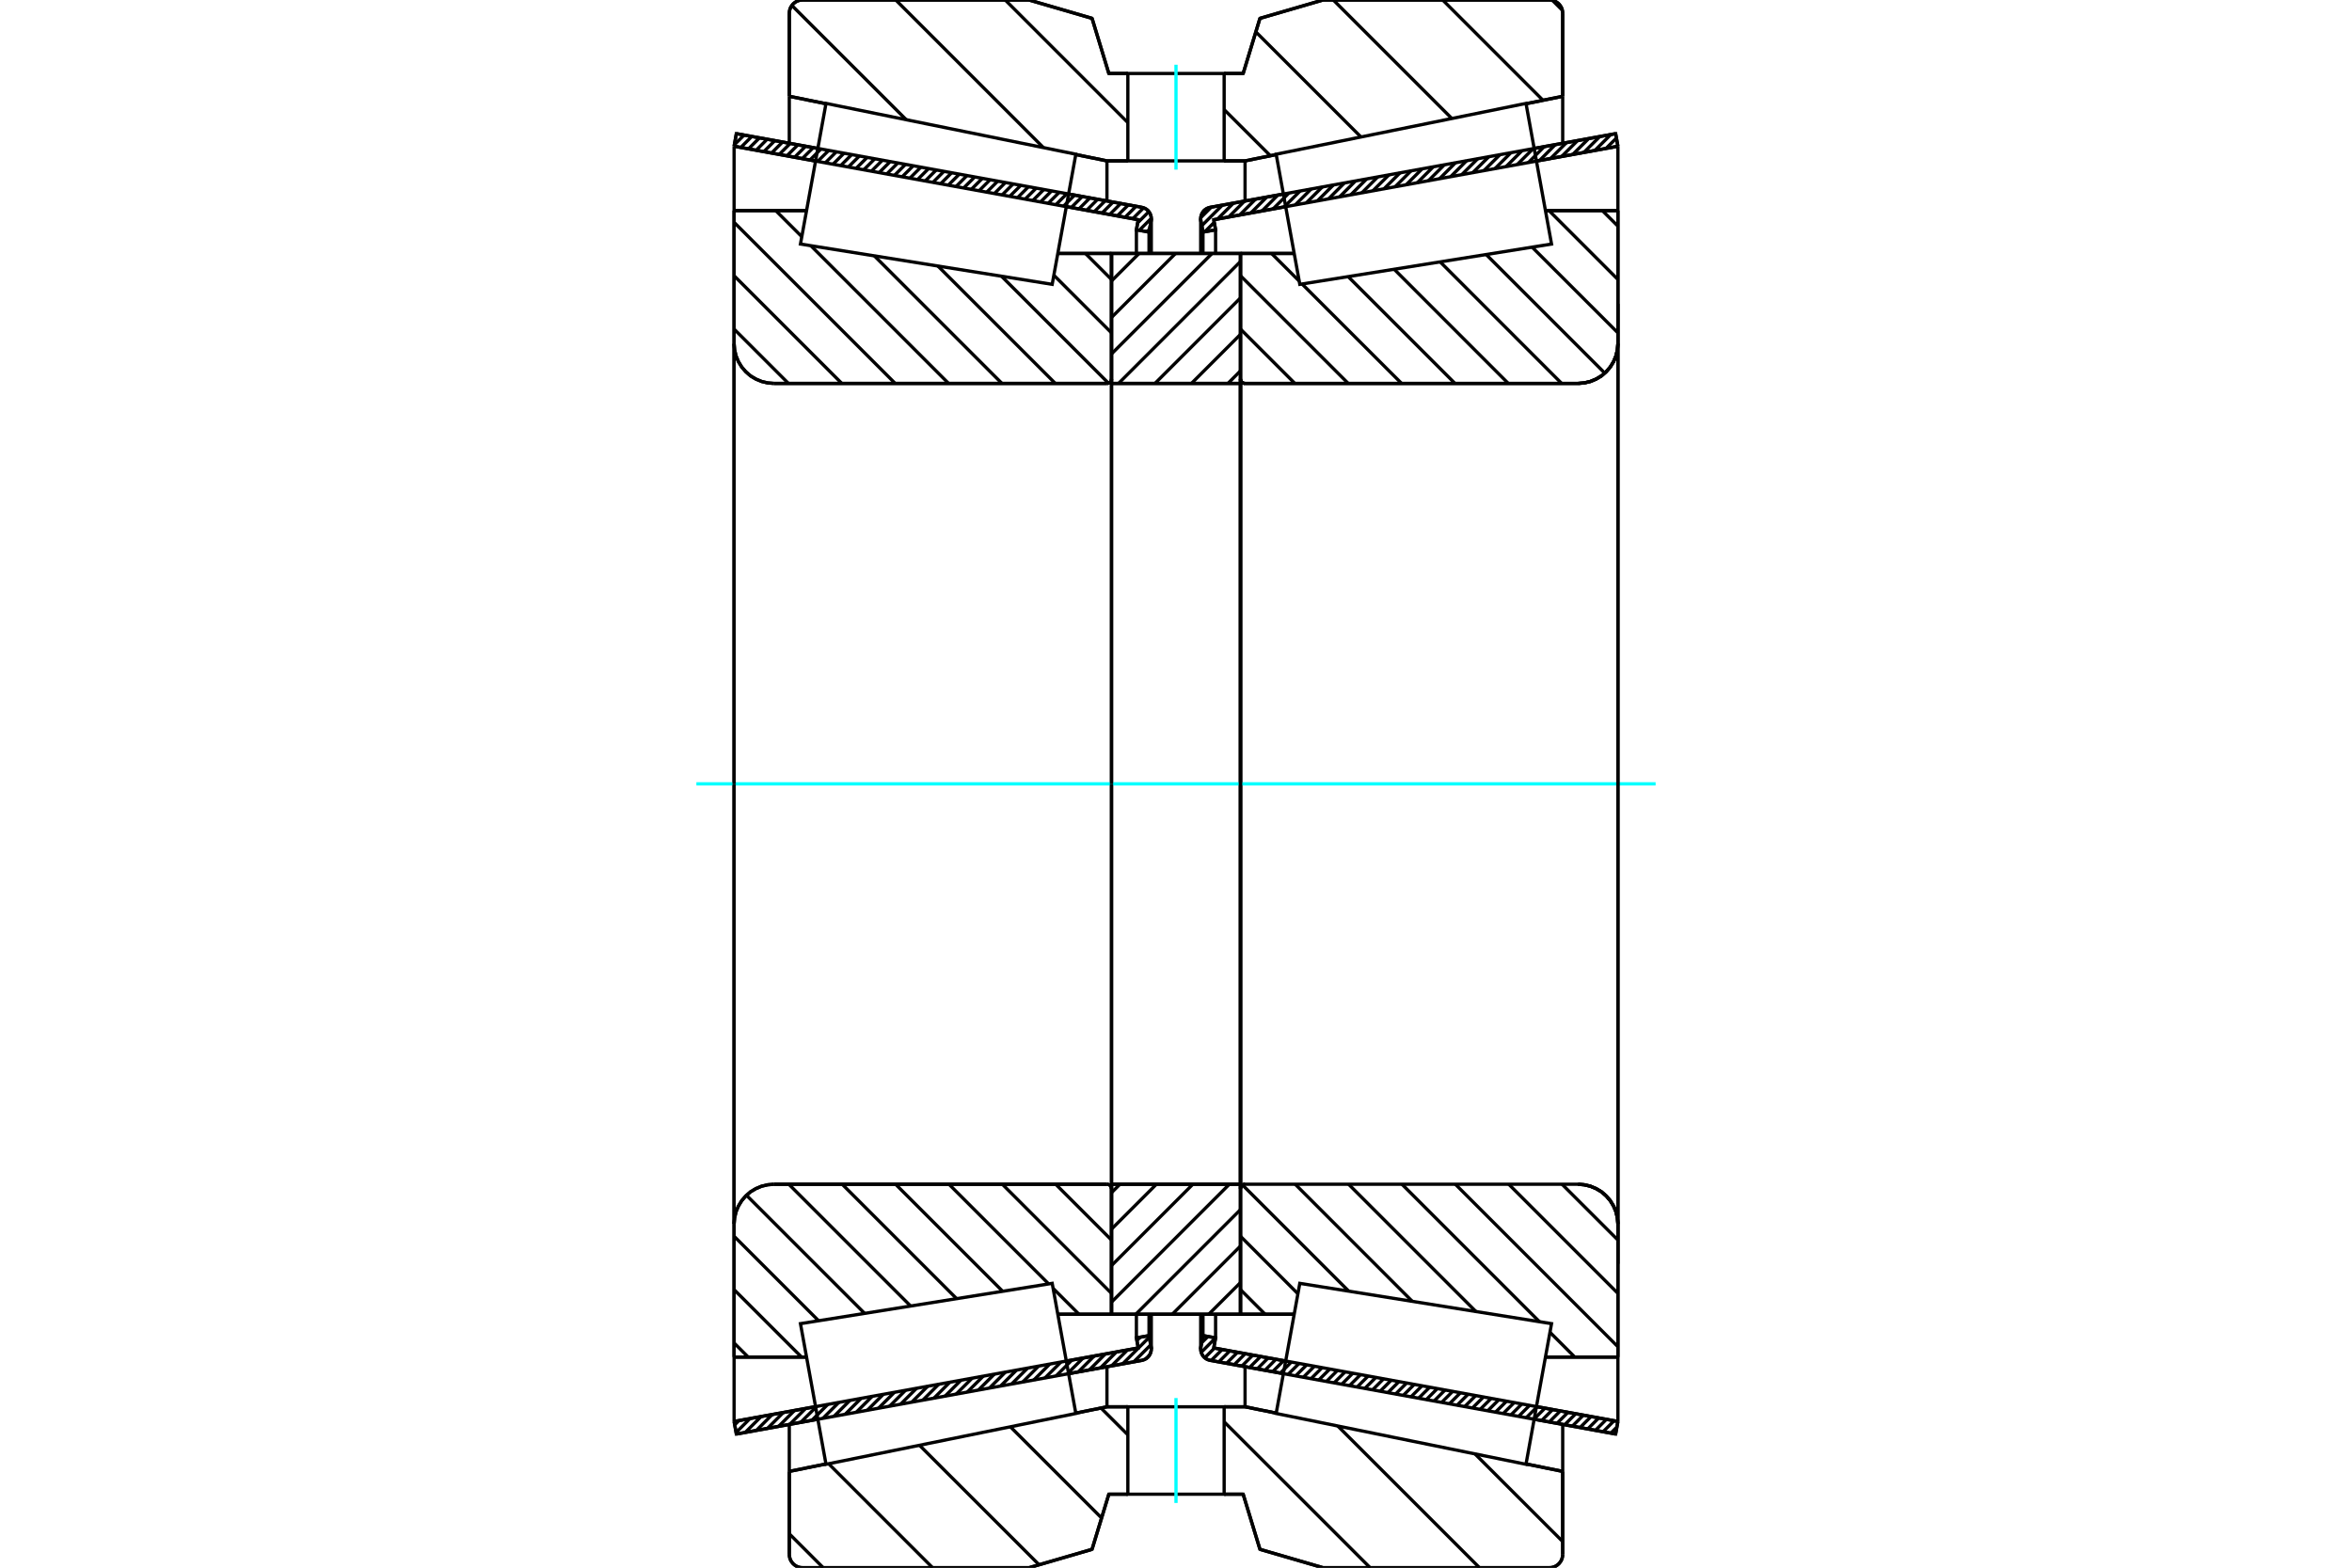 <?xml version="1.0" standalone="no"?>
<!DOCTYPE svg PUBLIC "-//W3C//DTD SVG 1.1//EN"
	"http://www.w3.org/Graphics/SVG/1.1/DTD/svg11.dtd">
<svg xmlns="http://www.w3.org/2000/svg" height="100%" width="100%" viewBox="0 0 36000 24000">
	<rect x="-1800" y="-1200" width="39600" height="26400" style="fill:#FFF"/>
	<g style="fill:none; fill-rule:evenodd" transform="matrix(1 0 0 1 0 0)">
		<g style="fill:none; stroke:#000; stroke-width:50; shape-rendering:geometricPrecision">
			<line x1="19644" y1="21030" x2="18523" y2="20826"/>
			<line x1="24729" y1="21954" x2="23482" y2="21727"/>
			<line x1="24764" y1="21761" x2="24729" y2="21954"/>
			<line x1="23517" y1="21534" x2="24764" y2="21761"/>
			<line x1="18578" y1="20636" x2="19679" y2="20837"/>
			<line x1="18606" y1="20482" x2="18578" y2="20636"/>
			<line x1="18413" y1="20447" x2="18606" y2="20482"/>
			<line x1="18381" y1="20621" x2="18413" y2="20447"/>
			<polyline points="18381,20621 18379,20636 18378,20652 18380,20680 18387,20706 18397,20731 18411,20755 18428,20776 18449,20794 18472,20808 18497,20819 18523,20826"/>
			<line x1="23482" y1="2273" x2="24729" y2="2046"/>
			<line x1="18523" y1="3174" x2="19644" y2="2970"/>
			<polyline points="18523,3174 18497,3181 18472,3192 18449,3206 18428,3224 18411,3245 18397,3269 18387,3294 18380,3320 18378,3348 18379,3364 18381,3379"/>
			<line x1="18413" y1="3553" x2="18381" y2="3379"/>
			<line x1="18606" y1="3518" x2="18413" y2="3553"/>
			<line x1="18578" y1="3364" x2="18606" y2="3518"/>
			<line x1="19679" y1="3163" x2="18578" y2="3364"/>
			<line x1="24764" y1="2239" x2="23517" y2="2466"/>
			<line x1="24729" y1="2046" x2="24764" y2="2239"/>
			<line x1="18413" y1="20119" x2="18413" y2="20447"/>
			<line x1="18413" y1="3553" x2="18413" y2="3881"/>
			<line x1="18606" y1="20119" x2="18606" y2="20482"/>
			<line x1="18606" y1="3518" x2="18606" y2="3881"/>
			<line x1="24764" y1="20775" x2="24764" y2="21761"/>
			<line x1="24764" y1="2239" x2="24764" y2="3225"/>
			<line x1="18378" y1="20120" x2="18378" y2="20652"/>
			<line x1="18378" y1="3348" x2="18378" y2="3880"/>
			<line x1="12518" y1="21727" x2="11271" y2="21954"/>
			<line x1="17477" y1="20826" x2="16356" y2="21030"/>
			<polyline points="17477,20826 17503,20819 17528,20808 17551,20794 17572,20776 17589,20755 17603,20731 17613,20706 17620,20680 17622,20652 17621,20636 17619,20621"/>
			<line x1="17587" y1="20447" x2="17619" y2="20621"/>
			<line x1="17394" y1="20482" x2="17587" y2="20447"/>
			<line x1="17422" y1="20636" x2="17394" y2="20482"/>
			<line x1="16321" y1="20837" x2="17422" y2="20636"/>
			<line x1="11236" y1="21761" x2="12483" y2="21534"/>
			<line x1="11271" y1="21954" x2="11236" y2="21761"/>
			<line x1="16356" y1="2970" x2="17477" y2="3174"/>
			<line x1="11271" y1="2046" x2="12518" y2="2273"/>
			<line x1="11236" y1="2239" x2="11271" y2="2046"/>
			<line x1="12483" y1="2466" x2="11236" y2="2239"/>
			<line x1="17422" y1="3364" x2="16321" y2="3163"/>
			<line x1="17394" y1="3518" x2="17422" y2="3364"/>
			<line x1="17587" y1="3553" x2="17394" y2="3518"/>
			<line x1="17619" y1="3379" x2="17587" y2="3553"/>
			<polyline points="17619,3379 17621,3364 17622,3348 17620,3320 17613,3294 17603,3269 17589,3245 17572,3224 17551,3206 17528,3192 17503,3181 17477,3174"/>
			<line x1="17394" y1="3881" x2="17394" y2="3518"/>
			<line x1="17394" y1="20482" x2="17394" y2="20119"/>
			<line x1="11236" y1="3225" x2="11236" y2="2239"/>
			<line x1="11236" y1="21761" x2="11236" y2="20775"/>
			<line x1="17587" y1="3881" x2="17587" y2="3553"/>
			<line x1="17587" y1="20447" x2="17587" y2="20119"/>
			<line x1="17622" y1="3880" x2="17622" y2="3348"/>
			<line x1="17622" y1="20652" x2="17622" y2="20120"/>
			<line x1="18987" y1="3880" x2="19809" y2="3880"/>
			<polyline points="18987,5802 18988,5813 18990,5823 18994,5833 19000,5842 19007,5850 19015,5857 19024,5862 19034,5866 19044,5869 19055,5870"/>
			<line x1="24155" y1="5870" x2="19055" y2="5870"/>
			<polyline points="24155,5870 24250,5862 24343,5840 24431,5803 24513,5754 24585,5691 24647,5619 24697,5537 24734,5449 24756,5356 24764,5261"/>
			<line x1="24764" y1="3224" x2="24764" y2="5261"/>
			<line x1="24764" y1="3224" x2="23655" y2="3224"/>
			<line x1="24764" y1="20776" x2="23655" y2="20776"/>
			<line x1="24764" y1="18739" x2="24764" y2="20776"/>
			<polyline points="24764,18739 24756,18644 24734,18551 24697,18463 24647,18381 24585,18309 24513,18246 24431,18197 24343,18160 24250,18138 24155,18130"/>
			<polyline points="19055,18130 19044,18131 19034,18134 19024,18138 19015,18143 19007,18150 19000,18158 18994,18167 18990,18177 18988,18187 18987,18198"/>
			<line x1="19809" y1="20120" x2="18987" y2="20120"/>
			<line x1="23655" y1="3752" x2="23655" y2="3751"/>
			<line x1="23655" y1="20249" x2="23655" y2="20248"/>
			<line x1="18987" y1="5870" x2="18987" y2="18130"/>
			<polyline points="18987,5802 18988,5813 18990,5823 18994,5833 19000,5842 19007,5850 19015,5857 19024,5862 19034,5866 19044,5869 19055,5870"/>
			<polyline points="19055,18130 19044,18131 19034,18134 19024,18138 19015,18143 19007,18150 19000,18158 18994,18167 18990,18177 18988,18187 18987,18198"/>
			<polyline points="24155,5870 24250,5862 24343,5840 24431,5803 24513,5754 24585,5691 24647,5619 24697,5537 24734,5449 24756,5356 24764,5261"/>
			<polyline points="24764,18739 24756,18644 24734,18551 24697,18463 24647,18381 24585,18309 24513,18246 24431,18197 24343,18160 24250,18138 24155,18130"/>
			<line x1="17013" y1="20120" x2="16191" y2="20120"/>
			<polyline points="17013,18198 17012,18187 17010,18177 17006,18167 17000,18158 16993,18150 16985,18143 16976,18138 16966,18134 16956,18131 16945,18130"/>
			<line x1="11845" y1="18130" x2="16945" y2="18130"/>
			<polyline points="11845,18130 11750,18138 11657,18160 11569,18197 11487,18246 11415,18309 11353,18381 11303,18463 11266,18551 11244,18644 11236,18739"/>
			<line x1="11236" y1="20776" x2="11236" y2="18739"/>
			<line x1="11236" y1="20776" x2="12345" y2="20776"/>
			<line x1="11236" y1="3224" x2="12345" y2="3224"/>
			<line x1="11236" y1="5261" x2="11236" y2="3224"/>
			<polyline points="11236,5261 11244,5356 11266,5449 11303,5537 11353,5619 11415,5691 11487,5754 11569,5803 11657,5840 11750,5862 11845,5870"/>
			<line x1="16945" y1="5870" x2="11845" y2="5870"/>
			<polyline points="16945,5870 16956,5869 16966,5866 16976,5862 16985,5857 16993,5850 17000,5842 17006,5833 17010,5823 17012,5813 17013,5802"/>
			<line x1="16191" y1="3880" x2="17013" y2="3880"/>
			<line x1="12345" y1="20248" x2="12345" y2="20249"/>
			<line x1="12345" y1="3751" x2="12345" y2="3752"/>
			<line x1="11236" y1="18739" x2="11236" y2="5261"/>
			<line x1="15751" y1="0" x2="16715" y2="281"/>
			<line x1="12284" y1="0" x2="15751" y2="0"/>
			<polyline points="12284,0 12252,2 12221,10 12192,22 12165,39 12141,59 12120,84 12103,111 12091,140 12084,171 12081,203"/>
			<line x1="12081" y1="1474" x2="12081" y2="203"/>
			<line x1="12642" y1="1588" x2="12081" y2="1474"/>
			<line x1="16943" y1="2463" x2="16466" y2="2366"/>
			<line x1="17263" y1="2463" x2="16943" y2="2463"/>
			<line x1="19057" y1="2463" x2="18737" y2="2463"/>
			<line x1="19534" y1="2366" x2="19057" y2="2463"/>
			<line x1="23919" y1="1474" x2="23358" y2="1588"/>
			<line x1="23919" y1="203" x2="23919" y2="1474"/>
			<polyline points="23919,203 23916,171 23909,140 23897,111 23880,84 23859,59 23835,39 23808,22 23779,10 23748,2 23716,0"/>
			<line x1="20249" y1="0" x2="23716" y2="0"/>
			<line x1="19285" y1="281" x2="20249" y2="0"/>
			<line x1="19028" y1="1125" x2="19285" y2="281"/>
			<line x1="18737" y1="1125" x2="19028" y2="1125"/>
			<line x1="16972" y1="1125" x2="17263" y2="1125"/>
			<line x1="16715" y1="281" x2="16972" y2="1125"/>
			<line x1="16715" y1="23719" x2="15751" y2="24000"/>
			<line x1="16972" y1="22875" x2="16715" y2="23719"/>
			<line x1="19028" y1="22875" x2="18737" y2="22875"/>
			<line x1="17263" y1="22875" x2="16972" y2="22875"/>
			<line x1="19285" y1="23719" x2="19028" y2="22875"/>
			<line x1="20249" y1="24000" x2="19285" y2="23719"/>
			<line x1="23716" y1="24000" x2="20249" y2="24000"/>
			<polyline points="23716,24000 23748,23998 23779,23990 23808,23978 23835,23961 23859,23941 23880,23916 23897,23889 23909,23860 23916,23829 23919,23797"/>
			<line x1="23919" y1="22526" x2="23919" y2="23797"/>
			<line x1="23358" y1="22412" x2="23919" y2="22526"/>
			<line x1="19057" y1="21537" x2="19534" y2="21634"/>
			<line x1="16943" y1="21537" x2="17263" y2="21537"/>
			<line x1="18737" y1="21537" x2="19057" y2="21537"/>
			<line x1="16466" y1="21634" x2="16943" y2="21537"/>
			<line x1="12081" y1="22526" x2="12642" y2="22412"/>
			<line x1="12081" y1="23797" x2="12081" y2="22526"/>
			<polyline points="12081,23797 12084,23829 12091,23860 12103,23889 12120,23916 12141,23941 12165,23961 12192,23978 12221,23990 12252,23998 12284,24000"/>
			<line x1="15751" y1="24000" x2="12284" y2="24000"/>
			<line x1="23919" y1="21807" x2="23919" y2="22526"/>
			<line x1="23919" y1="1474" x2="23919" y2="2193"/>
			<line x1="12081" y1="21807" x2="12081" y2="22526"/>
			<line x1="12081" y1="1474" x2="12081" y2="2193"/>
			<line x1="16943" y1="20923" x2="16943" y2="21537"/>
			<line x1="16943" y1="2463" x2="16943" y2="3077"/>
			<line x1="19057" y1="20923" x2="19057" y2="21537"/>
			<line x1="19057" y1="2463" x2="19057" y2="3077"/>
			<line x1="17013" y1="18130" x2="18987" y2="18130"/>
			<line x1="17013" y1="20120" x2="17013" y2="18130"/>
			<line x1="18987" y1="20120" x2="17013" y2="20120"/>
			<line x1="18987" y1="18130" x2="18987" y2="20120"/>
			<line x1="18987" y1="5870" x2="17013" y2="5870"/>
			<line x1="18987" y1="3880" x2="18987" y2="5870"/>
			<line x1="17013" y1="3880" x2="18987" y2="3880"/>
			<line x1="17013" y1="5870" x2="17013" y2="3880"/>
			<line x1="18987" y1="5870" x2="18987" y2="18130"/>
			<line x1="17013" y1="5870" x2="17013" y2="18130"/>
		</g>
		<g style="fill:none; stroke:#0FF; stroke-width:50; shape-rendering:geometricPrecision">
			<line x1="10659" y1="12000" x2="25341" y2="12000"/>
		</g>
		<g style="fill:none; stroke:#000; stroke-width:50; shape-rendering:geometricPrecision">
			<line x1="23761" y1="5" x2="23914" y2="158"/>
			<line x1="22082" y1="0" x2="23617" y2="1535"/>
			<line x1="20408" y1="0" x2="22222" y2="1814"/>
			<line x1="19222" y1="488" x2="20831" y2="2097"/>
			<line x1="18737" y1="1678" x2="19444" y2="2384"/>
			<line x1="15386" y1="0" x2="17263" y2="1877"/>
			<line x1="13711" y1="0" x2="15971" y2="2260"/>
			<line x1="12120" y1="83" x2="13870" y2="1832"/>
			<line x1="22577" y1="22259" x2="23919" y2="23600"/>
			<line x1="20476" y1="21831" x2="22645" y2="24000"/>
			<line x1="18737" y1="21767" x2="20971" y2="24000"/>
			<line x1="16852" y1="21556" x2="17263" y2="21966"/>
			<line x1="15465" y1="21843" x2="16861" y2="23239"/>
			<line x1="14074" y1="22126" x2="15904" y2="23955"/>
			<line x1="12683" y1="22409" x2="14274" y2="24000"/>
			<line x1="12081" y1="23481" x2="12600" y2="24000"/>
			<polyline points="18737,1125 19028,1125 19285,281 20249,0 23716,0"/>
			<polyline points="23919,203 23916,171 23909,140 23897,111 23880,84 23859,59 23835,39 23808,22 23779,10 23748,2 23716,0"/>
			<line x1="23919" y1="203" x2="23919" y2="1474"/>
			<line x1="19534" y1="2366" x2="19057" y2="2463"/>
			<line x1="23919" y1="1474" x2="23358" y2="1588"/>
			<line x1="19057" y1="2463" x2="18737" y2="2463"/>
			<polyline points="17263,1125 16972,1125 16715,281 15751,0 12284,0 12252,2 12221,10 12192,22 12165,39 12141,59 12120,84 12103,111 12091,140 12084,171 12081,203 12081,1474"/>
			<line x1="16466" y1="2366" x2="16943" y2="2463"/>
			<line x1="12081" y1="1474" x2="12642" y2="1588"/>
			<line x1="16943" y1="2463" x2="17263" y2="2463"/>
			<line x1="17263" y1="21537" x2="16943" y2="21537"/>
			<line x1="12642" y1="22412" x2="12081" y2="22526"/>
			<line x1="16943" y1="21537" x2="16466" y2="21634"/>
			<polyline points="12081,22526 12081,23797 12084,23829 12091,23860 12103,23889 12120,23916 12141,23941 12165,23961 12192,23978 12221,23990 12252,23998 12284,24000 15751,24000 16715,23719 16972,22875 17263,22875"/>
			<line x1="18737" y1="21537" x2="19057" y2="21537"/>
			<line x1="23358" y1="22412" x2="23919" y2="22526"/>
			<line x1="19057" y1="21537" x2="19534" y2="21634"/>
			<line x1="23919" y1="22526" x2="23919" y2="23797"/>
			<polyline points="23716,24000 23748,23998 23779,23990 23808,23978 23835,23961 23859,23941 23880,23916 23897,23889 23909,23860 23916,23829 23919,23797"/>
			<polyline points="23716,24000 20249,24000 19285,23719 19028,22875 18737,22875"/>
			<line x1="16614" y1="3880" x2="17013" y2="4279"/>
			<line x1="16130" y1="4213" x2="17013" y2="5096"/>
			<line x1="15329" y1="4229" x2="16966" y2="5866"/>
			<line x1="14356" y1="4073" x2="16153" y2="5870"/>
			<line x1="13383" y1="3917" x2="15336" y2="5870"/>
			<line x1="11873" y1="3224" x2="12272" y2="3623"/>
			<line x1="12411" y1="3762" x2="14519" y2="5870"/>
			<line x1="11236" y1="3404" x2="13702" y2="5870"/>
			<line x1="11236" y1="4221" x2="12885" y2="5870"/>
			<line x1="11236" y1="5038" x2="12068" y2="5870"/>
			<line x1="16159" y1="18130" x2="17013" y2="18984"/>
			<line x1="15342" y1="18130" x2="17013" y2="19801"/>
			<line x1="14525" y1="18130" x2="16050" y2="19655"/>
			<line x1="16119" y1="19724" x2="16515" y2="20120"/>
			<line x1="13708" y1="18130" x2="15346" y2="19768"/>
			<line x1="12891" y1="18130" x2="14642" y2="19881"/>
			<line x1="12074" y1="18130" x2="13938" y2="19994"/>
			<line x1="11425" y1="18298" x2="13234" y2="20107"/>
			<line x1="11236" y1="18926" x2="12529" y2="20219"/>
			<line x1="11236" y1="19743" x2="12269" y2="20776"/>
			<line x1="11236" y1="20560" x2="11452" y2="20776"/>
			<polyline points="17013,12000 17013,3880 17013,5802"/>
			<polyline points="16945,5870 16956,5869 16966,5866 16976,5862 16985,5857 16993,5850 17000,5842 17006,5833 17010,5823 17012,5813 17013,5802"/>
			<line x1="16945" y1="5870" x2="11845" y2="5870"/>
			<polyline points="11236,5261 11244,5356 11266,5449 11303,5537 11353,5619 11415,5691 11487,5754 11569,5803 11657,5840 11750,5862 11845,5870"/>
			<line x1="11236" y1="5261" x2="11236" y2="3224"/>
			<line x1="11236" y1="5261" x2="11236" y2="12000"/>
			<line x1="11236" y1="3224" x2="12345" y2="3224"/>
			<line x1="16191" y1="3880" x2="17013" y2="3880"/>
			<line x1="17013" y1="20120" x2="16191" y2="20120"/>
			<line x1="12345" y1="20776" x2="11236" y2="20776"/>
			<line x1="11236" y1="12000" x2="11236" y2="18739"/>
			<line x1="11236" y1="20776" x2="11236" y2="18739"/>
			<polyline points="11845,18130 11750,18138 11657,18160 11569,18197 11487,18246 11415,18309 11353,18381 11303,18463 11266,18551 11244,18644 11236,18739"/>
			<line x1="11845" y1="18130" x2="16945" y2="18130"/>
			<polyline points="17013,18198 17012,18187 17010,18177 17006,18167 17000,18158 16993,18150 16985,18143 16976,18138 16966,18134 16956,18131 16945,18130"/>
			<polyline points="17013,18198 17013,20120 17013,12000"/>
			<line x1="24526" y1="3224" x2="24764" y2="3462"/>
			<line x1="23709" y1="3224" x2="24764" y2="4279"/>
			<line x1="23451" y1="3784" x2="24764" y2="5096"/>
			<line x1="22747" y1="3896" x2="24563" y2="5712"/>
			<line x1="22043" y1="4009" x2="23903" y2="5870"/>
			<line x1="21339" y1="4122" x2="23086" y2="5870"/>
			<line x1="20635" y1="4235" x2="22270" y2="5870"/>
			<line x1="19930" y1="4348" x2="21453" y2="5870"/>
			<line x1="19462" y1="3880" x2="19886" y2="4303"/>
			<line x1="18987" y1="4221" x2="20636" y2="5870"/>
			<line x1="18987" y1="5038" x2="19819" y2="5870"/>
			<line x1="23909" y1="18130" x2="24764" y2="18984"/>
			<line x1="23093" y1="18130" x2="24764" y2="19801"/>
			<line x1="22276" y1="18130" x2="24764" y2="20618"/>
			<line x1="23724" y1="20396" x2="24104" y2="20776"/>
			<line x1="21459" y1="18130" x2="23563" y2="20234"/>
			<line x1="20642" y1="18130" x2="22590" y2="20078"/>
			<line x1="19825" y1="18130" x2="21617" y2="19923"/>
			<line x1="19018" y1="18141" x2="20644" y2="19767"/>
			<line x1="18987" y1="18926" x2="19866" y2="19806"/>
			<line x1="18987" y1="19743" x2="19364" y2="20120"/>
			<polyline points="18987,12000 18987,3880 18987,5802 18988,5813 18990,5823 18994,5833 19000,5842 19007,5850 19015,5857 19024,5862 19034,5866 19044,5869 19055,5870 24155,5870 24250,5862 24343,5840 24431,5803 24513,5754 24585,5691 24647,5619 24697,5537 24734,5449 24756,5356 24764,5261 24764,3224"/>
			<line x1="24764" y1="5261" x2="24764" y2="12000"/>
			<line x1="24764" y1="3224" x2="23655" y2="3224"/>
			<line x1="19809" y1="3880" x2="18987" y2="3880"/>
			<line x1="18987" y1="20120" x2="19809" y2="20120"/>
			<line x1="23655" y1="20776" x2="24764" y2="20776"/>
			<line x1="24764" y1="12000" x2="24764" y2="18739"/>
			<polyline points="24764,20776 24764,18739 24756,18644 24734,18551 24697,18463 24647,18381 24585,18309 24513,18246 24431,18197 24343,18160 24250,18138 24155,18130 19055,18130 19044,18131 19034,18134 19024,18138 19015,18143 19007,18150 19000,18158 18994,18167 18990,18177 18988,18187 18987,18198 18987,20120 18987,12000"/>
			<line x1="18987" y1="19635" x2="18501" y2="20120"/>
			<line x1="18987" y1="19076" x2="17943" y2="20120"/>
			<line x1="18987" y1="18518" x2="17385" y2="20120"/>
			<line x1="18816" y1="18130" x2="17013" y2="19934"/>
			<line x1="18258" y1="18130" x2="17013" y2="19375"/>
			<line x1="17700" y1="18130" x2="17013" y2="18817"/>
			<line x1="17142" y1="18130" x2="17013" y2="18259"/>
			<line x1="18987" y1="5677" x2="18795" y2="5870"/>
			<line x1="18987" y1="5119" x2="18236" y2="5870"/>
			<line x1="18987" y1="4561" x2="17678" y2="5870"/>
			<line x1="18987" y1="4003" x2="17120" y2="5870"/>
			<line x1="18552" y1="3880" x2="17013" y2="5418"/>
			<line x1="17993" y1="3880" x2="17013" y2="4860"/>
			<line x1="17435" y1="3880" x2="17013" y2="4302"/>
			<polyline points="17013,5870 17013,3880 18987,3880 18987,5870 17013,5870"/>
			<polyline points="17013,18130 18987,18130 18987,20120 17013,20120 17013,18130"/>
			<polyline points="18000,22875 18737,22875 18737,21537 17263,21537 17263,22875 18000,22875"/>
		</g>
		<g style="fill:none; stroke:#0FF; stroke-width:50; shape-rendering:geometricPrecision">
			<line x1="18000" y1="23009" x2="18000" y2="21403"/>
		</g>
		<g style="fill:none; stroke:#000; stroke-width:50; shape-rendering:geometricPrecision">
			<polyline points="18000,2463 18737,2463 18737,1125 17263,1125 17263,2463 18000,2463"/>
		</g>
		<g style="fill:none; stroke:#0FF; stroke-width:50; shape-rendering:geometricPrecision">
			<line x1="18000" y1="2597" x2="18000" y2="991"/>
		</g>
		<g style="fill:none; stroke:#000; stroke-width:50; shape-rendering:geometricPrecision">
			<line x1="24764" y1="19348" x2="24764" y2="4652"/>
			<line x1="18987" y1="18198" x2="18987" y2="5802"/>
			<polyline points="16286,20643 16467,21639 12643,22417 12448,21341 12252,20264 16105,19647 16286,20643"/>
			<polyline points="16286,3357 16105,4353 12252,3736 12448,2659 12643,1583 16467,2361 16286,3357"/>
			<polyline points="19714,20643 19895,19647 23748,20264 23552,21341 23357,22417 19533,21639 19714,20643"/>
			<polyline points="19714,3357 19533,2361 23357,1583 23552,2659 23748,3736 19895,4353 19714,3357"/>
			<line x1="17595" y1="20746" x2="17539" y2="20802"/>
			<line x1="17613" y1="20589" x2="17353" y2="20849"/>
			<line x1="17592" y1="20471" x2="17183" y2="20880"/>
			<line x1="17453" y1="20471" x2="17401" y2="20523"/>
			<line x1="17258" y1="20666" x2="17013" y2="20911"/>
			<line x1="17088" y1="20697" x2="16844" y2="20941"/>
			<line x1="16918" y1="20728" x2="16674" y2="20972"/>
			<line x1="16748" y1="20759" x2="16504" y2="21003"/>
			<line x1="16578" y1="20790" x2="16334" y2="21034"/>
			<line x1="16408" y1="20821" x2="16164" y2="21065"/>
			<line x1="16238" y1="20852" x2="15994" y2="21096"/>
			<line x1="16068" y1="20882" x2="15824" y2="21127"/>
			<line x1="15898" y1="20913" x2="15654" y2="21158"/>
			<line x1="15729" y1="20944" x2="15484" y2="21188"/>
			<line x1="15559" y1="20975" x2="15315" y2="21219"/>
			<line x1="15389" y1="21006" x2="15145" y2="21250"/>
			<line x1="15219" y1="21037" x2="14975" y2="21281"/>
			<line x1="15049" y1="21068" x2="14805" y2="21312"/>
			<line x1="14879" y1="21099" x2="14635" y2="21343"/>
			<line x1="14709" y1="21129" x2="14465" y2="21374"/>
			<line x1="14539" y1="21160" x2="14295" y2="21405"/>
			<line x1="14369" y1="21191" x2="14125" y2="21435"/>
			<line x1="14200" y1="21222" x2="13955" y2="21466"/>
			<line x1="14030" y1="21253" x2="13785" y2="21497"/>
			<line x1="13860" y1="21284" x2="13616" y2="21528"/>
			<line x1="13690" y1="21315" x2="13446" y2="21559"/>
			<line x1="13520" y1="21346" x2="13276" y2="21590"/>
			<line x1="13350" y1="21376" x2="13106" y2="21621"/>
			<line x1="13180" y1="21407" x2="12936" y2="21652"/>
			<line x1="13010" y1="21438" x2="12766" y2="21682"/>
			<line x1="12840" y1="21469" x2="12596" y2="21713"/>
			<line x1="12671" y1="21500" x2="12426" y2="21744"/>
			<line x1="12501" y1="21531" x2="12256" y2="21775"/>
			<line x1="12331" y1="21562" x2="12087" y2="21806"/>
			<line x1="12161" y1="21593" x2="11917" y2="21837"/>
			<line x1="11991" y1="21623" x2="11747" y2="21868"/>
			<line x1="11821" y1="21654" x2="11577" y2="21899"/>
			<line x1="11651" y1="21685" x2="11407" y2="21929"/>
			<line x1="11481" y1="21716" x2="11267" y2="21930"/>
			<line x1="11311" y1="21747" x2="11246" y2="21813"/>
			<line x1="17596" y1="3507" x2="17555" y2="3548"/>
			<line x1="17622" y1="3342" x2="17438" y2="3526"/>
			<line x1="17585" y1="3240" x2="17413" y2="3412"/>
			<line x1="17505" y1="3181" x2="17338" y2="3348"/>
			<line x1="17389" y1="3158" x2="17220" y2="3327"/>
			<line x1="17271" y1="3136" x2="17102" y2="3305"/>
			<line x1="17154" y1="3115" x2="16985" y2="3284"/>
			<line x1="17036" y1="3094" x2="16867" y2="3263"/>
			<line x1="16919" y1="3072" x2="16749" y2="3241"/>
			<line x1="16801" y1="3051" x2="16632" y2="3220"/>
			<line x1="16683" y1="3029" x2="16514" y2="3199"/>
			<line x1="16566" y1="3008" x2="16397" y2="3177"/>
			<line x1="16448" y1="2987" x2="16279" y2="3156"/>
			<line x1="16330" y1="2965" x2="16161" y2="3134"/>
			<line x1="16213" y1="2944" x2="16044" y2="3113"/>
			<line x1="16095" y1="2923" x2="15926" y2="3092"/>
			<line x1="15977" y1="2901" x2="15808" y2="3070"/>
			<line x1="15860" y1="2880" x2="15691" y2="3049"/>
			<line x1="15742" y1="2858" x2="15573" y2="3028"/>
			<line x1="15625" y1="2837" x2="15455" y2="3006"/>
			<line x1="15507" y1="2816" x2="15338" y2="2985"/>
			<line x1="15389" y1="2794" x2="15220" y2="2963"/>
			<line x1="15272" y1="2773" x2="15103" y2="2942"/>
			<line x1="15154" y1="2752" x2="14985" y2="2921"/>
			<line x1="15036" y1="2730" x2="14867" y2="2899"/>
			<line x1="14919" y1="2709" x2="14750" y2="2878"/>
			<line x1="14801" y1="2687" x2="14632" y2="2857"/>
			<line x1="14683" y1="2666" x2="14514" y2="2835"/>
			<line x1="14566" y1="2645" x2="14397" y2="2814"/>
			<line x1="14448" y1="2623" x2="14279" y2="2792"/>
			<line x1="14330" y1="2602" x2="14161" y2="2771"/>
			<line x1="14213" y1="2581" x2="14044" y2="2750"/>
			<line x1="14095" y1="2559" x2="13926" y2="2728"/>
			<line x1="13978" y1="2538" x2="13808" y2="2707"/>
			<line x1="13860" y1="2516" x2="13691" y2="2685"/>
			<line x1="13742" y1="2495" x2="13573" y2="2664"/>
			<line x1="13625" y1="2474" x2="13456" y2="2643"/>
			<line x1="13507" y1="2452" x2="13338" y2="2621"/>
			<line x1="13389" y1="2431" x2="13220" y2="2600"/>
			<line x1="13272" y1="2410" x2="13103" y2="2579"/>
			<line x1="13154" y1="2388" x2="12985" y2="2557"/>
			<line x1="13036" y1="2367" x2="12867" y2="2536"/>
			<line x1="12919" y1="2345" x2="12750" y2="2514"/>
			<line x1="12801" y1="2324" x2="12632" y2="2493"/>
			<line x1="12684" y1="2303" x2="12514" y2="2472"/>
			<line x1="12566" y1="2281" x2="12397" y2="2450"/>
			<line x1="12448" y1="2260" x2="12279" y2="2429"/>
			<line x1="12331" y1="2238" x2="12162" y2="2408"/>
			<line x1="12213" y1="2217" x2="12044" y2="2386"/>
			<line x1="12095" y1="2196" x2="11926" y2="2365"/>
			<line x1="11978" y1="2174" x2="11809" y2="2343"/>
			<line x1="11860" y1="2153" x2="11691" y2="2322"/>
			<line x1="11742" y1="2132" x2="11573" y2="2301"/>
			<line x1="11625" y1="2110" x2="11456" y2="2279"/>
			<line x1="11507" y1="2089" x2="11338" y2="2258"/>
			<line x1="11390" y1="2067" x2="11240" y2="2217"/>
			<line x1="11272" y1="2046" x2="11271" y2="2047"/>
			<polyline points="11236,2239 11271,2046 17477,3174"/>
			<polyline points="17619,3379 17622,3352 17620,3324 17614,3297 17604,3271 17590,3247 17573,3225 17552,3207 17529,3192 17503,3181 17477,3174"/>
			<polyline points="17619,3379 17587,3553 17394,3518 17422,3364 11236,2239"/>
			<polyline points="11236,21761 17422,20636 17394,20482 17587,20447 17619,20621"/>
			<polyline points="17477,20826 17503,20819 17529,20808 17552,20793 17573,20775 17590,20753 17604,20729 17614,20703 17620,20676 17622,20648 17619,20621"/>
			<polyline points="17477,20826 11271,21954 11236,21761"/>
			<line x1="24748" y1="21847" x2="24654" y2="21941"/>
			<line x1="24706" y1="21750" x2="24537" y2="21919"/>
			<line x1="24588" y1="21729" x2="24419" y2="21898"/>
			<line x1="24471" y1="21707" x2="24302" y2="21876"/>
			<line x1="24353" y1="21686" x2="24184" y2="21855"/>
			<line x1="24235" y1="21665" x2="24066" y2="21834"/>
			<line x1="24118" y1="21643" x2="23949" y2="21812"/>
			<line x1="24000" y1="21622" x2="23831" y2="21791"/>
			<line x1="23882" y1="21600" x2="23713" y2="21770"/>
			<line x1="23765" y1="21579" x2="23596" y2="21748"/>
			<line x1="23647" y1="21558" x2="23478" y2="21727"/>
			<line x1="23529" y1="21536" x2="23360" y2="21705"/>
			<line x1="23412" y1="21515" x2="23243" y2="21684"/>
			<line x1="23294" y1="21494" x2="23125" y2="21663"/>
			<line x1="23177" y1="21472" x2="23007" y2="21641"/>
			<line x1="23059" y1="21451" x2="22890" y2="21620"/>
			<line x1="22941" y1="21429" x2="22772" y2="21598"/>
			<line x1="22824" y1="21408" x2="22655" y2="21577"/>
			<line x1="22706" y1="21387" x2="22537" y2="21556"/>
			<line x1="22588" y1="21365" x2="22419" y2="21534"/>
			<line x1="22471" y1="21344" x2="22302" y2="21513"/>
			<line x1="22353" y1="21323" x2="22184" y2="21492"/>
			<line x1="22235" y1="21301" x2="22066" y2="21470"/>
			<line x1="22118" y1="21280" x2="21949" y2="21449"/>
			<line x1="22000" y1="21258" x2="21831" y2="21427"/>
			<line x1="21883" y1="21237" x2="21713" y2="21406"/>
			<line x1="21765" y1="21216" x2="21596" y2="21385"/>
			<line x1="21647" y1="21194" x2="21478" y2="21363"/>
			<line x1="21530" y1="21173" x2="21361" y2="21342"/>
			<line x1="21412" y1="21151" x2="21243" y2="21321"/>
			<line x1="21294" y1="21130" x2="21125" y2="21299"/>
			<line x1="21177" y1="21109" x2="21008" y2="21278"/>
			<line x1="21059" y1="21087" x2="20890" y2="21256"/>
			<line x1="20941" y1="21066" x2="20772" y2="21235"/>
			<line x1="20824" y1="21045" x2="20655" y2="21214"/>
			<line x1="20706" y1="21023" x2="20537" y2="21192"/>
			<line x1="20589" y1="21002" x2="20419" y2="21171"/>
			<line x1="20471" y1="20980" x2="20302" y2="21150"/>
			<line x1="20353" y1="20959" x2="20184" y2="21128"/>
			<line x1="20236" y1="20938" x2="20067" y2="21107"/>
			<line x1="20118" y1="20916" x2="19949" y2="21085"/>
			<line x1="20000" y1="20895" x2="19831" y2="21064"/>
			<line x1="19883" y1="20874" x2="19714" y2="21043"/>
			<line x1="19765" y1="20852" x2="19596" y2="21021"/>
			<line x1="19647" y1="20831" x2="19478" y2="21000"/>
			<line x1="19530" y1="20809" x2="19361" y2="20979"/>
			<line x1="19412" y1="20788" x2="19243" y2="20957"/>
			<line x1="19295" y1="20767" x2="19125" y2="20936"/>
			<line x1="19177" y1="20745" x2="19008" y2="20914"/>
			<line x1="19059" y1="20724" x2="18890" y2="20893"/>
			<line x1="18942" y1="20703" x2="18773" y2="20872"/>
			<line x1="18824" y1="20681" x2="18655" y2="20850"/>
			<line x1="18706" y1="20660" x2="18537" y2="20829"/>
			<line x1="18589" y1="20638" x2="18440" y2="20787"/>
			<line x1="18606" y1="20482" x2="18386" y2="20703"/>
			<line x1="18489" y1="20460" x2="18393" y2="20556"/>
			<line x1="24762" y1="2231" x2="24752" y2="2242"/>
			<line x1="24741" y1="2114" x2="24582" y2="2272"/>
			<line x1="24656" y1="2059" x2="24412" y2="2303"/>
			<line x1="24487" y1="2090" x2="24242" y2="2334"/>
			<line x1="24317" y1="2121" x2="24072" y2="2365"/>
			<line x1="24147" y1="2152" x2="23903" y2="2396"/>
			<line x1="23977" y1="2183" x2="23733" y2="2427"/>
			<line x1="23807" y1="2213" x2="23563" y2="2458"/>
			<line x1="23637" y1="2244" x2="23393" y2="2489"/>
			<line x1="23467" y1="2275" x2="23223" y2="2519"/>
			<line x1="23297" y1="2306" x2="23053" y2="2550"/>
			<line x1="23127" y1="2337" x2="22883" y2="2581"/>
			<line x1="22958" y1="2368" x2="22713" y2="2612"/>
			<line x1="22788" y1="2399" x2="22543" y2="2643"/>
			<line x1="22618" y1="2430" x2="22374" y2="2674"/>
			<line x1="22448" y1="2460" x2="22204" y2="2705"/>
			<line x1="22278" y1="2491" x2="22034" y2="2736"/>
			<line x1="22108" y1="2522" x2="21864" y2="2766"/>
			<line x1="21938" y1="2553" x2="21694" y2="2797"/>
			<line x1="21768" y1="2584" x2="21524" y2="2828"/>
			<line x1="21598" y1="2615" x2="21354" y2="2859"/>
			<line x1="21429" y1="2646" x2="21184" y2="2890"/>
			<line x1="21259" y1="2677" x2="21014" y2="2921"/>
			<line x1="21089" y1="2707" x2="20845" y2="2952"/>
			<line x1="20919" y1="2738" x2="20675" y2="2983"/>
			<line x1="20749" y1="2769" x2="20505" y2="3013"/>
			<line x1="20579" y1="2800" x2="20335" y2="3044"/>
			<line x1="20409" y1="2831" x2="20165" y2="3075"/>
			<line x1="20239" y1="2862" x2="19995" y2="3106"/>
			<line x1="20069" y1="2893" x2="19825" y2="3137"/>
			<line x1="19900" y1="2924" x2="19655" y2="3168"/>
			<line x1="19730" y1="2954" x2="19485" y2="3199"/>
			<line x1="19560" y1="2985" x2="19316" y2="3230"/>
			<line x1="19390" y1="3016" x2="19146" y2="3260"/>
			<line x1="19220" y1="3047" x2="18976" y2="3291"/>
			<line x1="19050" y1="3078" x2="18806" y2="3322"/>
			<line x1="18880" y1="3109" x2="18636" y2="3353"/>
			<line x1="18585" y1="3404" x2="18441" y2="3548"/>
			<line x1="18710" y1="3140" x2="18395" y2="3455"/>
			<line x1="18540" y1="3171" x2="18379" y2="3332"/>
			<polyline points="24764,2239 24729,2046 18523,3174 18497,3181 18471,3192 18448,3207 18427,3225 18410,3247 18396,3271 18386,3297 18380,3324 18378,3352 18381,3379 18413,3553 18606,3518 18578,3364 24764,2239"/>
			<polyline points="24764,21761 18578,20636 18606,20482 18413,20447 18381,20621 18378,20648 18380,20676 18386,20703 18396,20729 18410,20753 18427,20775 18448,20793 18471,20808 18497,20819 18523,20826 24729,21954 24764,21761"/>
		</g>
	</g>
</svg>
